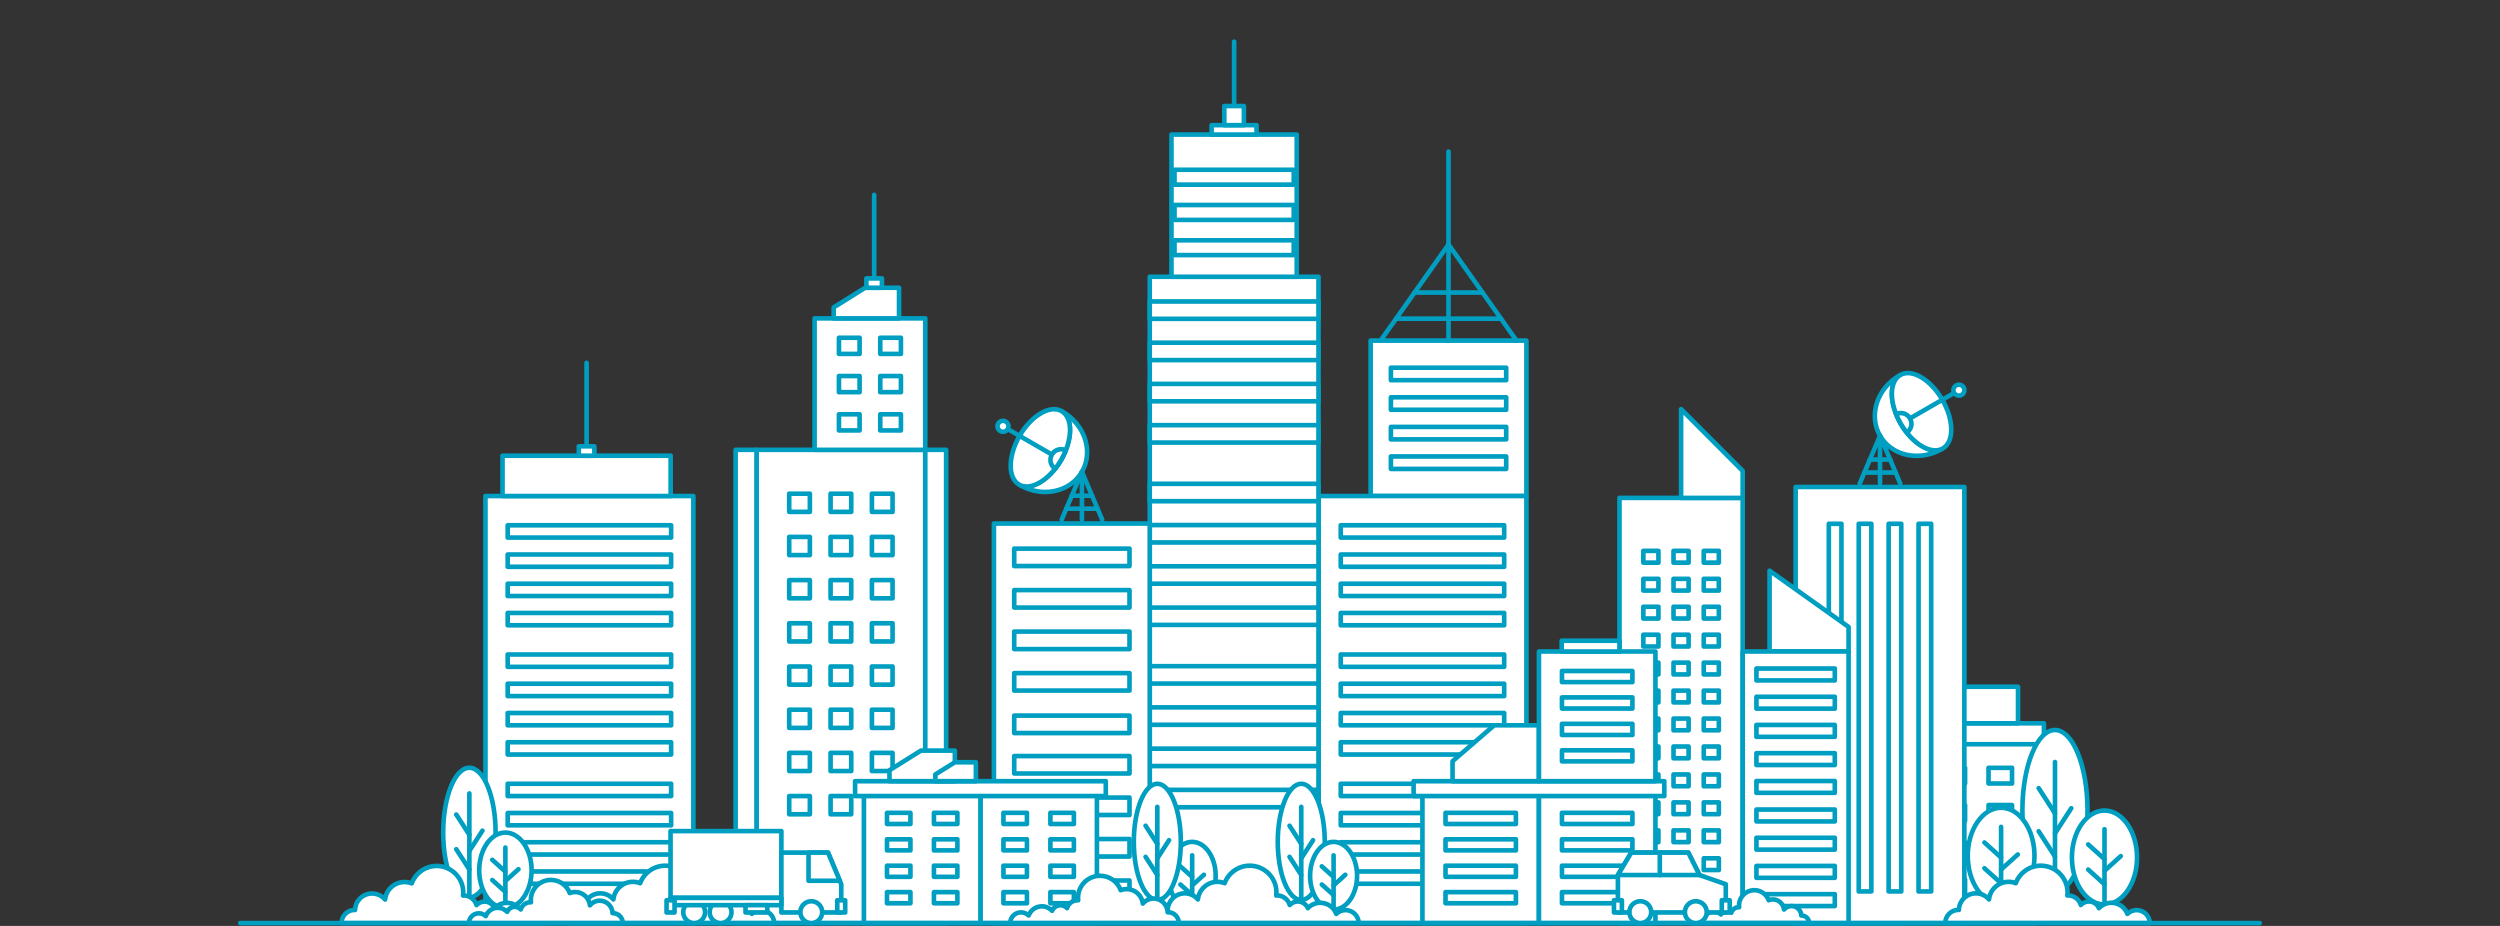<?xml version="1.0" encoding="utf-8"?>
<!-- Generator: Adobe Illustrator 26.3.1, SVG Export Plug-In . SVG Version: 6.00 Build 0)  -->
<svg version="1.1" id="Layer_1" xmlns="http://www.w3.org/2000/svg" xmlns:xlink="http://www.w3.org/1999/xlink" x="0px" y="0px"
	 viewBox="0 0 1080 400" style="enable-background:new 0 0 1080 400;" xml:space="preserve">
<rect x="0" y="0" width="1080" height="400" fill="#333333" stroke="none"/>
<style type="text/css">
	.st0{fill:#FFFFFF;stroke:#009EC1;stroke-width:1.998;stroke-linecap:round;stroke-linejoin:round;}
	
		.st1{fill-rule:evenodd;clip-rule:evenodd;fill:#FFFFFF;stroke:#009EC1;stroke-width:1.998;stroke-linecap:round;stroke-linejoin:round;}
	.st2{fill:none;stroke:#009EC1;stroke-width:1.998;stroke-linecap:round;stroke-linejoin:round;}
</style>
<g>
	<rect x="828.817" y="319.876" class="st0" width="50.328" height="78.898"/>
	<rect x="859.046" y="331.708" class="st0" width="10.152" height="6.768"/>
	<rect x="859.046" y="347.788" class="st0" width="10.152" height="6.768"/>
	<rect x="859.046" y="363.867" class="st0" width="10.152" height="6.768"/>
	<rect x="859.046" y="379.947" class="st0" width="10.152" height="6.768"/>
	<rect x="838.765" y="331.708" class="st0" width="10.152" height="6.768"/>
	<rect x="838.765" y="347.788" class="st0" width="10.152" height="6.768"/>
	<rect x="838.765" y="363.867" class="st0" width="10.152" height="6.768"/>
	<rect x="838.765" y="379.947" class="st0" width="10.152" height="6.768"/>
	<rect x="778.489" y="319.876" class="st0" width="50.328" height="78.898"/>
	<rect x="774.651" y="312.472" class="st0" width="108.332" height="9.039"/>
	<rect x="808.718" y="331.708" class="st0" width="10.152" height="6.768"/>
	<rect x="808.718" y="347.788" class="st0" width="10.152" height="6.768"/>
	<rect x="808.718" y="363.867" class="st0" width="10.152" height="6.768"/>
	<rect x="808.718" y="379.947" class="st0" width="10.152" height="6.768"/>
	<rect x="788.437" y="331.708" class="st0" width="10.152" height="6.768"/>
	<rect x="788.437" y="347.788" class="st0" width="10.152" height="6.768"/>
	<rect x="788.437" y="363.867" class="st0" width="10.152" height="6.768"/>
	<rect x="788.437" y="379.947" class="st0" width="10.152" height="6.768"/>
	<rect x="788.323" y="296.665" class="st0" width="33.999" height="15.807"/>
	<rect x="837.788" y="296.665" class="st0" width="33.998" height="15.807"/>
</g>
<g>
	<rect x="773.425" y="342.746" class="st0" width="50.328" height="56.028"/>
	<rect x="783.372" y="351.149" class="st0" width="10.152" height="4.815"/>
	<rect x="783.372" y="362.573" class="st0" width="10.152" height="4.792"/>
	<rect x="783.372" y="373.974" class="st0" width="10.152" height="4.815"/>
	<rect x="783.372" y="385.398" class="st0" width="10.152" height="4.815"/>
	<rect x="803.653" y="351.149" class="st0" width="10.152" height="4.815"/>
	<rect x="803.653" y="362.573" class="st0" width="10.152" height="4.792"/>
	<rect x="803.653" y="373.974" class="st0" width="10.152" height="4.815"/>
	<rect x="803.653" y="385.398" class="st0" width="10.152" height="4.815"/>
	<polygon class="st1" points="773.425,342.746 823.753,342.746 798.589,332.526 	"/>
</g>
<g>
	<g>
		<rect x="592.122" y="147.135" class="st0" width="67.293" height="67.157"/>
		<rect x="600.866" y="158.854" class="st0" width="49.805" height="5.383"/>
		<rect x="600.866" y="171.641" class="st0" width="49.805" height="5.383"/>
		<rect x="600.866" y="184.427" class="st0" width="49.805" height="5.383"/>
		<rect x="600.866" y="197.191" class="st0" width="49.805" height="5.383"/>
		<rect x="569.593" y="214.292" class="st0" width="89.822" height="184.482"/>
		<rect x="579.199" y="226.919" class="st0" width="70.609" height="5.314"/>
		<rect x="579.199" y="239.547" class="st0" width="70.609" height="5.314"/>
		<rect x="579.199" y="252.174" class="st0" width="70.609" height="5.314"/>
		<rect x="579.199" y="264.802" class="st0" width="70.609" height="5.314"/>
		<rect x="579.199" y="282.743" class="st0" width="70.609" height="5.337"/>
		<rect x="579.199" y="295.371" class="st0" width="70.609" height="5.337"/>
		<rect x="579.199" y="308.021" class="st0" width="70.609" height="5.314"/>
		<rect x="579.199" y="320.648" class="st0" width="70.609" height="5.314"/>
		<rect x="579.199" y="338.59" class="st0" width="70.609" height="5.314"/>
		<rect x="579.199" y="351.217" class="st0" width="70.609" height="5.314"/>
		<rect x="579.199" y="363.845" class="st0" width="70.609" height="5.314"/>
		<rect x="579.199" y="376.472" class="st0" width="70.609" height="5.314"/>
		<line class="st2" x1="625.757" y1="105.597" x2="625.757" y2="147.135"/>
		<line class="st2" x1="640.451" y1="126.377" x2="611.086" y2="126.377"/>
		<line class="st2" x1="625.757" y1="105.597" x2="596.414" y2="147.135"/>
		<line class="st2" x1="625.757" y1="105.597" x2="655.123" y2="147.135"/>
		<line class="st2" x1="648.423" y1="137.665" x2="603.114" y2="137.665"/>
		<line class="st2" x1="625.757" y1="105.597" x2="625.757" y2="65.489"/>
	</g>
	<g>
		<rect x="326.811" y="194.329" class="st0" width="72.903" height="204.445"/>
		<rect x="340.937" y="213.27" class="st0" width="8.925" height="7.858"/>
		<rect x="340.937" y="231.939" class="st0" width="8.925" height="7.858"/>
		<rect x="340.937" y="250.607" class="st0" width="8.925" height="7.858"/>
		<rect x="340.937" y="269.253" class="st0" width="8.925" height="7.858"/>
		<rect x="358.811" y="213.27" class="st0" width="8.925" height="7.858"/>
		<rect x="358.811" y="231.939" class="st0" width="8.925" height="7.858"/>
		<rect x="358.811" y="250.607" class="st0" width="8.925" height="7.858"/>
		<rect x="358.811" y="269.253" class="st0" width="8.925" height="7.858"/>
		<rect x="376.662" y="213.27" class="st0" width="8.925" height="7.858"/>
		<rect x="376.662" y="231.939" class="st0" width="8.925" height="7.858"/>
		<rect x="376.662" y="250.607" class="st0" width="8.925" height="7.858"/>
		<rect x="376.662" y="269.253" class="st0" width="8.925" height="7.858"/>
		<rect x="340.937" y="287.922" class="st0" width="8.925" height="7.858"/>
		<rect x="340.937" y="306.59" class="st0" width="8.925" height="7.858"/>
		<rect x="340.937" y="325.236" class="st0" width="8.925" height="7.858"/>
		<rect x="340.937" y="343.904" class="st0" width="8.925" height="7.858"/>
		<rect x="358.811" y="287.922" class="st0" width="8.925" height="7.858"/>
		<rect x="358.811" y="306.59" class="st0" width="8.925" height="7.858"/>
		<rect x="358.811" y="325.236" class="st0" width="8.925" height="7.858"/>
		<rect x="358.811" y="343.904" class="st0" width="8.925" height="7.858"/>
		<rect x="376.662" y="287.922" class="st0" width="8.925" height="7.858"/>
		<rect x="376.662" y="306.59" class="st0" width="8.925" height="7.858"/>
		<rect x="376.662" y="325.236" class="st0" width="8.925" height="7.858"/>
		<rect x="399.714" y="194.329" class="st0" width="9.016" height="204.445"/>
		<rect x="317.795" y="194.329" class="st0" width="9.016" height="204.445"/>
		<rect x="351.907" y="137.529" class="st0" width="47.807" height="56.8"/>
		<rect x="380.273" y="145.909" class="st0" width="8.925" height="6.972"/>
		<rect x="380.273" y="162.443" class="st0" width="8.925" height="6.972"/>
		<rect x="380.273" y="178.976" class="st0" width="8.925" height="6.972"/>
		<rect x="362.422" y="145.909" class="st0" width="8.925" height="6.972"/>
		<rect x="362.422" y="162.443" class="st0" width="8.925" height="6.972"/>
		<rect x="362.422" y="178.976" class="st0" width="8.925" height="6.972"/>
		<polygon class="st1" points="388.381,137.529 360.151,137.529 360.151,132.805 373.732,124.311 
			388.381,124.311 		"/>
		<line class="st2" x1="377.638" y1="124.311" x2="377.638" y2="84.18"/>
		<rect x="374.277" y="120.268" class="st0" width="6.723" height="4.043"/>
	</g>
	<g>
		<rect x="496.69" y="119.564" class="st0" width="72.903" height="279.21"/>
		<rect x="506.07" y="58.131" class="st0" width="54.121" height="61.434"/>
		<rect x="507.387" y="103.803" class="st0" width="51.509" height="6.405"/>
		<rect x="507.387" y="88.563" class="st0" width="51.509" height="6.427"/>
		<rect x="507.387" y="73.347" class="st0" width="51.509" height="6.427"/>
		<rect x="496.69" y="183.678" class="st0" width="72.903" height="7.517"/>
		<rect x="496.69" y="165.849" class="st0" width="72.903" height="7.517"/>
		<rect x="496.69" y="148.044" class="st0" width="72.903" height="7.517"/>
		<rect x="496.69" y="130.238" class="st0" width="72.903" height="7.495"/>
		<rect x="496.69" y="262.462" class="st0" width="72.903" height="7.495"/>
		<rect x="496.69" y="244.634" class="st0" width="72.903" height="7.517"/>
		<rect x="496.69" y="226.829" class="st0" width="72.903" height="7.517"/>
		<rect x="496.69" y="209" class="st0" width="72.903" height="7.517"/>
		<rect x="496.69" y="341.224" class="st0" width="72.903" height="7.517"/>
		<rect x="496.69" y="323.419" class="st0" width="72.903" height="7.517"/>
		<rect x="496.69" y="305.591" class="st0" width="72.903" height="7.517"/>
		<rect x="496.69" y="287.785" class="st0" width="72.903" height="7.517"/>
		<line class="st2" x1="533.141" y1="58.131" x2="533.141" y2="18"/>
		<rect x="523.421" y="54.065" class="st0" width="19.418" height="4.065"/>
		<rect x="528.894" y="45.798" class="st0" width="8.471" height="8.267"/>
	</g>
	<g>
		<rect x="699.614" y="215.087" class="st0" width="53.235" height="183.687"/>
		<rect x="709.924" y="237.98" class="st0" width="6.518" height="5.087"/>
		<rect x="709.924" y="250.062" class="st0" width="6.518" height="5.065"/>
		<rect x="709.924" y="262.122" class="st0" width="6.518" height="5.087"/>
		<rect x="709.924" y="274.204" class="st0" width="6.518" height="5.087"/>
		<rect x="722.961" y="237.98" class="st0" width="6.518" height="5.087"/>
		<rect x="722.961" y="250.062" class="st0" width="6.518" height="5.065"/>
		<rect x="722.961" y="262.122" class="st0" width="6.518" height="5.087"/>
		<rect x="722.961" y="274.204" class="st0" width="6.518" height="5.087"/>
		<rect x="736.02" y="237.98" class="st0" width="6.518" height="5.087"/>
		<rect x="736.02" y="250.062" class="st0" width="6.518" height="5.065"/>
		<rect x="736.02" y="262.122" class="st0" width="6.518" height="5.087"/>
		<rect x="736.02" y="274.204" class="st0" width="6.518" height="5.087"/>
		<rect x="709.924" y="286.264" class="st0" width="6.518" height="5.087"/>
		<rect x="709.924" y="298.346" class="st0" width="6.518" height="5.087"/>
		<rect x="709.924" y="310.428" class="st0" width="6.518" height="5.065"/>
		<rect x="709.924" y="322.488" class="st0" width="6.518" height="5.087"/>
		<rect x="722.961" y="286.264" class="st0" width="6.518" height="5.087"/>
		<rect x="722.961" y="298.346" class="st0" width="6.518" height="5.087"/>
		<rect x="722.961" y="310.428" class="st0" width="6.518" height="5.065"/>
		<rect x="722.961" y="322.488" class="st0" width="6.518" height="5.087"/>
		<rect x="736.02" y="286.264" class="st0" width="6.518" height="5.087"/>
		<rect x="736.02" y="298.346" class="st0" width="6.518" height="5.087"/>
		<rect x="736.02" y="310.428" class="st0" width="6.518" height="5.065"/>
		<rect x="736.02" y="322.488" class="st0" width="6.518" height="5.087"/>
		<rect x="709.924" y="334.57" class="st0" width="6.518" height="5.087"/>
		<rect x="709.924" y="346.63" class="st0" width="6.518" height="5.087"/>
		<rect x="709.924" y="358.712" class="st0" width="6.518" height="5.087"/>
		<rect x="722.961" y="334.57" class="st0" width="6.518" height="5.087"/>
		<rect x="722.961" y="346.63" class="st0" width="6.518" height="5.087"/>
		<rect x="722.961" y="358.712" class="st0" width="6.518" height="5.087"/>
		<rect x="736.02" y="334.57" class="st0" width="6.518" height="5.087"/>
		<rect x="736.02" y="346.63" class="st0" width="6.518" height="5.087"/>
		<rect x="736.02" y="358.712" class="st0" width="6.518" height="5.087"/>
		<rect x="736.02" y="370.794" class="st0" width="6.518" height="5.065"/>
		<polygon class="st1" points="726.231,215.087 752.849,215.087 752.849,203.436 726.231,176.751 		"/>
	</g>
	<g>
		<rect x="614.492" y="342.746" class="st0" width="50.328" height="56.028"/>
		<rect x="624.463" y="351.149" class="st0" width="30.41" height="4.815"/>
		<rect x="624.463" y="362.573" class="st0" width="30.41" height="4.792"/>
		<rect x="624.463" y="373.974" class="st0" width="30.41" height="4.815"/>
		<rect x="624.463" y="385.398" class="st0" width="30.41" height="4.815"/>
		<rect x="664.82" y="342.746" class="st0" width="50.328" height="56.028"/>
		<rect x="610.677" y="337.477" class="st0" width="108.309" height="6.427"/>
		<rect x="674.768" y="351.149" class="st0" width="30.433" height="4.815"/>
		<rect x="674.768" y="362.573" class="st0" width="30.433" height="4.792"/>
		<rect x="674.768" y="373.974" class="st0" width="30.433" height="4.815"/>
		<rect x="674.768" y="385.398" class="st0" width="30.433" height="4.815"/>
		<polygon class="st1" points="664.82,337.477 627.506,337.477 627.506,328.847 645.47,313.335 
			664.82,313.335 		"/>
		<rect x="664.82" y="281.449" class="st0" width="50.328" height="56.028"/>
		<rect x="674.768" y="289.875" class="st0" width="30.433" height="4.792"/>
		<rect x="674.768" y="301.276" class="st0" width="30.433" height="4.815"/>
		<rect x="674.768" y="312.699" class="st0" width="30.433" height="4.815"/>
		<rect x="674.768" y="324.123" class="st0" width="30.433" height="4.792"/>
		<rect x="674.654" y="276.793" class="st0" width="24.96" height="4.656"/>
	</g>
	<g>
		<rect x="209.712" y="214.292" class="st0" width="89.822" height="184.482"/>
		<rect x="219.319" y="226.919" class="st0" width="70.609" height="5.314"/>
		<rect x="219.319" y="239.547" class="st0" width="70.609" height="5.314"/>
		<rect x="219.319" y="252.174" class="st0" width="70.609" height="5.314"/>
		<rect x="219.319" y="264.802" class="st0" width="70.609" height="5.314"/>
		<rect x="219.319" y="282.743" class="st0" width="70.609" height="5.337"/>
		<rect x="219.319" y="295.371" class="st0" width="70.609" height="5.337"/>
		<rect x="219.319" y="308.021" class="st0" width="70.609" height="5.314"/>
		<rect x="219.319" y="320.648" class="st0" width="70.609" height="5.314"/>
		<rect x="219.319" y="338.59" class="st0" width="70.609" height="5.314"/>
		<rect x="219.319" y="351.217" class="st0" width="70.609" height="5.314"/>
		<rect x="219.319" y="363.845" class="st0" width="70.609" height="5.314"/>
		<rect x="219.319" y="376.472" class="st0" width="70.609" height="5.314"/>
		<rect x="217.093" y="196.873" class="st0" width="72.63" height="17.419"/>
		<line class="st2" x1="253.409" y1="196.873" x2="253.409" y2="156.742"/>
		<rect x="250.047" y="192.807" class="st0" width="6.723" height="4.065"/>
	</g>
	<g>
		<g>
			<rect x="429.374" y="226.17" class="st0" width="67.316" height="172.604"/>
			<rect x="438.141" y="237.003" class="st0" width="49.805" height="7.54"/>
			<rect x="438.141" y="254.922" class="st0" width="49.805" height="7.54"/>
			<rect x="438.141" y="272.841" class="st0" width="49.805" height="7.563"/>
			<rect x="438.141" y="290.783" class="st0" width="49.805" height="7.54"/>
			<rect x="438.141" y="309.143" class="st0" width="49.805" height="7.54"/>
			<rect x="438.141" y="326.621" class="st0" width="49.805" height="7.54"/>
			<rect x="438.141" y="344.54" class="st0" width="49.805" height="7.54"/>
			<rect x="438.141" y="362.459" class="st0" width="49.805" height="7.563"/>
			<rect x="438.141" y="380.378" class="st0" width="49.805" height="7.563"/>
		</g>
		<g>
			<path class="st1" d="M458.989,177.831c-0.091-0.045-0.182-0.091-0.25-0.136
				c4.815,2.952,4.678,12.287-0.318,20.962c-5.019,8.698-13.036,13.468-18.01,10.765
				c0.091,0.045,0.159,0.114,0.25,0.159c9.698,5.587,21.666,3.021,26.731-5.746
				c5.065-8.744,1.295-20.395-8.403-26.004l0,0L458.989,177.831z"/>
			<path class="st1" d="M458.603,177.604c-4.951-2.862-13.082,1.93-18.146,10.697
				c-5.065,8.766-5.133,18.192-0.182,21.053c4.951,2.862,13.082-1.93,18.146-10.697
				c5.042-8.766,5.133-18.192,0.182-21.053l0,0L458.603,177.604z"/>
			<path class="st1" d="M455.833,202.496c0.908-1.181,1.794-2.453,2.589-3.838
				c0.795-1.363,1.454-2.771,1.999-4.156c-0.591-0.295-1.272-0.454-1.999-0.454
				c-2.566,0-4.633,2.067-4.633,4.61c0,1.59,0.818,2.998,2.044,3.838l0,0H455.833z"/>
			<line class="st2" x1="467.393" y1="203.836" x2="467.393" y2="224.457"/>
			<line class="st2" x1="463.032" y1="214.146" x2="471.753" y2="214.146"/>
			<line class="st2" x1="467.393" y1="203.836" x2="476.136" y2="224.457"/>
			<line class="st2" x1="467.393" y1="203.836" x2="458.649" y2="224.457"/>
			<line class="st2" x1="460.647" y1="219.756" x2="474.138" y2="219.756"/>
			<line class="st2" x1="433.303" y1="184.168" x2="454.402" y2="196.364"/>
			<path class="st1" d="M433.303,186.53c1.295,0,2.362-1.067,2.362-2.362c0-1.317-1.067-2.385-2.362-2.385
				c-1.317,0-2.385,1.067-2.385,2.385C430.919,185.462,431.986,186.53,433.303,186.53L433.303,186.53z
				"/>
		</g>
	</g>
	<g>
		<g>
			<rect x="775.719" y="210.363" class="st0" width="72.88" height="188.411"/>
			<rect x="790.049" y="226.284" class="st0" width="5.451" height="158.819"/>
			<rect x="802.972" y="226.284" class="st0" width="5.451" height="158.819"/>
			<rect x="815.895" y="226.284" class="st0" width="5.451" height="158.819"/>
			<rect x="828.817" y="226.284" class="st0" width="5.451" height="158.819"/>
		</g>
		<g>
			<path class="st1" d="M820.55,162.214c0.091-0.045,0.182-0.091,0.273-0.136
				c-4.837,2.952-4.701,12.287,0.318,20.962c5.019,8.698,13.036,13.468,18.01,10.765
				c-0.091,0.068-0.182,0.114-0.273,0.159c-9.698,5.61-21.666,3.043-26.708-5.723
				c-5.065-8.766-1.317-20.417,8.38-26.027l0,0V162.214z"/>
			<path class="st1" d="M820.959,161.987c4.951-2.862,13.059,1.93,18.123,10.697
				c5.065,8.766,5.155,18.192,0.204,21.053c-4.974,2.862-13.082-1.93-18.146-10.697
				c-5.065-8.766-5.155-18.192-0.182-21.053l0,0V161.987z"/>
			<path class="st1" d="M823.73,186.878c-0.931-1.181-1.794-2.453-2.589-3.838
				c-0.795-1.363-1.476-2.771-2.021-4.156c0.613-0.295,1.294-0.454,2.021-0.454
				c2.544,0,4.61,2.067,4.61,4.61C825.751,184.63,824.956,186.038,823.73,186.878L823.73,186.878z"/>
			<line class="st2" x1="812.17" y1="188.241" x2="812.17" y2="208.84"/>
			<line class="st2" x1="816.53" y1="198.529" x2="807.787" y2="198.529"/>
			<line class="st2" x1="812.17" y1="188.241" x2="803.426" y2="208.84"/>
			<line class="st2" x1="812.17" y1="188.241" x2="820.891" y2="208.84"/>
			<line class="st2" x1="818.892" y1="204.139" x2="805.425" y2="204.139"/>
			<line class="st2" x1="846.259" y1="168.55" x2="825.138" y2="180.746"/>
			<path class="st1" d="M846.259,170.912c1.294,0,2.362-1.067,2.362-2.362c0-1.317-1.067-2.385-2.362-2.385
				c-1.317,0-2.385,1.067-2.385,2.385C843.875,169.845,844.942,170.912,846.259,170.912L846.259,170.912z"/>
		</g>
	</g>
	<g>
		<polygon class="st1" points="764.454,281.449 798.589,281.449 798.589,270.843 764.454,246.542 		"/>
		<rect x="752.849" y="281.449" class="st0" width="45.74" height="117.326"/>
		<rect x="758.776" y="288.807" class="st0" width="33.862" height="5.133"/>
		<rect x="758.776" y="301.003" class="st0" width="33.862" height="5.133"/>
		<rect x="758.776" y="313.176" class="st0" width="33.862" height="5.133"/>
		<rect x="758.776" y="325.372" class="st0" width="33.862" height="5.11"/>
		<rect x="758.776" y="337.401" class="st0" width="33.862" height="5.11"/>
		<rect x="758.776" y="349.718" class="st0" width="33.862" height="5.133"/>
		<rect x="758.776" y="361.914" class="st0" width="33.862" height="5.133"/>
		<rect x="758.776" y="374.087" class="st0" width="33.862" height="5.133"/>
		<rect x="758.776" y="386.283" class="st0" width="33.862" height="5.133"/>
	</g>
	<g>
		<rect x="423.537" y="342.746" class="st0" width="50.328" height="56.028"/>
		<rect x="376.662" y="343.904" class="st0" width="8.925" height="7.858"/>
		<rect x="373.21" y="342.746" class="st0" width="50.328" height="56.028"/>
		<rect x="383.18" y="351.149" class="st0" width="10.129" height="4.815"/>
		<rect x="383.18" y="362.573" class="st0" width="10.129" height="4.792"/>
		<rect x="383.18" y="373.974" class="st0" width="10.129" height="4.815"/>
		<rect x="383.18" y="385.398" class="st0" width="10.129" height="4.815"/>
		<rect x="403.461" y="351.149" class="st0" width="10.129" height="4.815"/>
		<rect x="403.461" y="362.573" class="st0" width="10.129" height="4.792"/>
		<rect x="403.461" y="373.974" class="st0" width="10.129" height="4.815"/>
		<rect x="403.461" y="385.398" class="st0" width="10.129" height="4.815"/>
		<rect x="369.394" y="337.477" class="st0" width="108.309" height="6.427"/>
		<rect x="433.485" y="351.149" class="st0" width="10.152" height="4.815"/>
		<rect x="433.485" y="362.573" class="st0" width="10.152" height="4.792"/>
		<rect x="433.485" y="373.974" class="st0" width="10.152" height="4.815"/>
		<rect x="433.485" y="385.398" class="st0" width="10.152" height="4.815"/>
		<rect x="453.766" y="351.149" class="st0" width="10.152" height="4.815"/>
		<rect x="453.766" y="362.573" class="st0" width="10.152" height="4.792"/>
		<rect x="453.766" y="373.974" class="st0" width="10.152" height="4.815"/>
		<rect x="453.766" y="385.398" class="st0" width="10.152" height="4.815"/>
		<polygon class="st1" points="412.5,337.477 384.247,337.477 384.247,332.753 397.851,324.259 
			412.5,324.259 		"/>
		<polygon class="st1" points="421.584,337.477 404.074,337.477 404.074,334.547 412.5,329.301 
			421.584,329.301 		"/>
	</g>
	<g>
		<path class="st1" d="M202.763,387.646c6.246,0,11.333-12.559,11.333-27.98
			c0-15.421-5.087-28.003-11.333-28.003c-6.223,0-11.31,12.582-11.31,28.003
			C191.453,375.087,196.54,387.646,202.763,387.646L202.763,387.646z"/>
		<line class="st2" x1="202.763" y1="398.774" x2="202.763" y2="342.769"/>
		<line class="st2" x1="202.763" y1="360.643" x2="197.108" y2="351.876"/>
		<line class="st2" x1="202.763" y1="367.592" x2="208.418" y2="358.848"/>
		<line class="st2" x1="202.763" y1="375.632" x2="197.108" y2="366.865"/>
		<path class="st1" d="M218.32,392.302c6.246,0,11.333-7.336,11.333-16.329
			c0-8.994-5.087-16.307-11.333-16.307c-6.223,0-11.31,7.313-11.31,16.307
			C207.01,384.966,212.097,392.302,218.32,392.302L218.32,392.302z"/>
		<line class="st2" x1="218.32" y1="398.774" x2="218.32" y2="366.139"/>
		<line class="st2" x1="218.32" y1="376.54" x2="212.665" y2="371.43"/>
		<line class="st2" x1="218.32" y1="380.606" x2="223.975" y2="375.496"/>
		<line class="st2" x1="218.32" y1="385.284" x2="212.665" y2="380.174"/>
	</g>
	<g>
		<path class="st1" d="M562.143,388.804c5.61,0,10.152-11.287,10.152-25.118
			c0-13.808-4.542-25.096-10.152-25.096c-5.587,0-10.152,11.287-10.152,25.096
			C551.991,377.517,556.556,388.804,562.143,388.804L562.143,388.804z"/>
		<line class="st2" x1="562.143" y1="398.774" x2="562.143" y2="348.56"/>
		<line class="st2" x1="562.143" y1="364.571" x2="557.079" y2="356.713"/>
		<line class="st2" x1="562.143" y1="370.817" x2="567.231" y2="362.959"/>
		<line class="st2" x1="562.143" y1="378.016" x2="557.079" y2="370.158"/>
		<path class="st1" d="M576.111,392.96c5.587,0,10.152-6.564,10.152-14.626
			c0-8.062-4.565-14.649-10.152-14.649s-10.152,6.586-10.152,14.649c0,8.062,4.565,14.626,10.152,14.626
			l0,0V392.96z"/>
		<line class="st2" x1="576.111" y1="398.774" x2="576.111" y2="369.5"/>
		<line class="st2" x1="576.111" y1="378.834" x2="571.023" y2="374.269"/>
		<line class="st2" x1="576.111" y1="382.491" x2="581.175" y2="377.903"/>
		<line class="st2" x1="576.111" y1="386.669" x2="571.023" y2="382.104"/>
	</g>
	<g>
		<path class="st1" d="M515.018,392.96c5.587,0,10.152-6.564,10.152-14.626
			c0-8.062-4.565-14.649-10.152-14.649c-5.587,0-10.152,6.586-10.152,14.649
			c0,8.062,4.565,14.626,10.152,14.626l0,0V392.96z"/>
		<line class="st2" x1="515.018" y1="398.774" x2="515.018" y2="369.5"/>
		<line class="st2" x1="515.018" y1="378.834" x2="509.93" y2="374.269"/>
		<line class="st2" x1="515.018" y1="382.491" x2="520.082" y2="377.903"/>
		<line class="st2" x1="515.018" y1="386.669" x2="509.93" y2="382.104"/>
		<path class="st1" d="M499.96,388.804c5.587,0,10.152-11.287,10.152-25.118
			c0-13.808-4.565-25.096-10.152-25.096c-5.587,0-10.152,11.287-10.152,25.096
			C489.808,377.517,494.373,388.804,499.96,388.804L499.96,388.804z"/>
		<line class="st2" x1="499.96" y1="398.774" x2="499.96" y2="348.56"/>
		<line class="st2" x1="499.96" y1="364.571" x2="494.896" y2="356.713"/>
		<line class="st2" x1="499.96" y1="370.817" x2="505.025" y2="362.959"/>
		<line class="st2" x1="499.96" y1="378.016" x2="494.896" y2="370.158"/>
	</g>
	<g>
		<path class="st1" d="M887.753,384.966c7.744,0,14.058-15.648,14.058-34.816
			c0-19.168-6.314-34.793-14.058-34.793c-7.767,0-14.081,15.625-14.081,34.793
			C873.672,369.318,879.985,384.966,887.753,384.966L887.753,384.966z"/>
		<line class="st2" x1="887.753" y1="398.774" x2="887.753" y2="329.188"/>
		<line class="st2" x1="887.753" y1="351.376" x2="880.712" y2="340.475"/>
		<line class="st2" x1="887.753" y1="360.029" x2="894.793" y2="349.151"/>
		<line class="st2" x1="887.753" y1="370.022" x2="880.712" y2="359.121"/>
		<path class="st1" d="M909.146,390.735c7.744,0,14.058-9.13,14.058-20.281
			c0-11.174-6.314-20.304-14.058-20.304c-7.767,0-14.081,9.13-14.081,20.304
			C895.065,381.605,901.379,390.735,909.146,390.735L909.146,390.735z"/>
		<line class="st2" x1="909.146" y1="398.774" x2="909.146" y2="358.212"/>
		<line class="st2" x1="909.146" y1="371.158" x2="902.106" y2="364.799"/>
		<line class="st2" x1="909.146" y1="376.2" x2="916.164" y2="369.841"/>
		<line class="st2" x1="909.146" y1="382.014" x2="902.106" y2="375.655"/>
		<path class="st1" d="M864.474,390.508c7.949,0,14.422-9.334,14.422-20.781
			c0-11.446-6.473-20.781-14.422-20.781c-7.926,0-14.399,9.334-14.399,20.781
			c0,11.446,6.473,20.781,14.399,20.781l0,0V390.508z"/>
		<line class="st2" x1="864.474" y1="398.774" x2="864.474" y2="357.213"/>
		<line class="st2" x1="864.474" y1="370.476" x2="857.274" y2="363.958"/>
		<line class="st2" x1="864.474" y1="375.632" x2="871.696" y2="369.136"/>
		<line class="st2" x1="864.474" y1="381.582" x2="857.274" y2="375.087"/>
	</g>
	<g>
		<path class="st1" d="M251.773,393.074h0.182c0.136-3.974,3.384-7.154,7.381-7.154
			c2.271,0,4.292,1.022,5.655,2.634c0.432-4.27,4.043-7.608,8.426-7.608
			c1.113,0,2.158,0.204,3.134,0.591c1.613-4.406,5.859-7.563,10.833-7.563
			c6.359,0,11.537,5.178,11.537,11.537c0,0.454-0.045,0.886-0.091,1.34
			c0.114-0.023,0.227-0.023,0.363-0.023c2.589,0,4.792,1.749,5.473,4.133
			c0.863-0.931,2.089-1.522,3.475-1.522c1.953,0,3.634,1.181,4.338,2.884
			c1.363-1.431,3.27-2.317,5.383-2.317c3.18,0,5.859,1.976,6.904,4.792
			c1.045-1.022,2.453-1.635,3.997-1.635c3.111,0,5.655,2.498,5.7,5.61h-88.392
			c0-3.157,2.566-5.701,5.7-5.701l0,0H251.773z"/>
		<path class="st1" d="M153.207,393.097h0.182c0.114-3.952,3.361-7.109,7.336-7.109
			c2.271,0,4.292,1.022,5.632,2.612c0.432-4.247,4.02-7.563,8.403-7.563
			c1.09,0,2.135,0.204,3.111,0.591c1.613-4.406,5.837-7.54,10.788-7.54
			c6.336,0,11.469,5.155,11.469,11.492c0,0.432-0.023,0.886-0.068,1.317
			c0.114,0,0.227-0.023,0.341-0.023c2.589,0,4.792,1.749,5.451,4.133
			c0.863-0.931,2.112-1.522,3.475-1.522c1.93,0,3.611,1.181,4.315,2.862
			c1.34-1.431,3.248-2.317,5.36-2.317c3.157,0,5.837,1.999,6.881,4.769
			c1.022-0.999,2.43-1.612,3.974-1.612c3.111,0,5.632,2.498,5.678,5.587h-88.006
			c0-3.134,2.544-5.678,5.678-5.678l0,0V393.097z"/>
		<path class="st1" d="M504.275,393.074h0.182c0.136-3.974,3.384-7.154,7.381-7.154
			c2.271,0,4.292,1.022,5.655,2.634c0.432-4.27,4.043-7.608,8.426-7.608
			c1.113,0,2.158,0.204,3.134,0.591c1.612-4.406,5.859-7.563,10.833-7.563
			c6.359,0,11.537,5.178,11.537,11.537c0,0.454-0.045,0.886-0.091,1.34
			c0.114-0.023,0.227-0.023,0.341-0.023c2.612,0,4.815,1.749,5.496,4.133
			c0.863-0.931,2.089-1.522,3.475-1.522c1.953,0,3.634,1.181,4.338,2.884
			c1.34-1.431,3.27-2.317,5.383-2.317c3.157,0,5.859,1.976,6.904,4.792
			c1.045-1.022,2.453-1.635,3.997-1.635c3.111,0,5.655,2.498,5.7,5.61h-88.392
			c0-3.157,2.566-5.701,5.7-5.701l0,0H504.275z"/>
		<path class="st1" d="M504.571,394.073h-0.136c-0.114-3.27-2.793-5.905-6.087-5.905
			c-1.862,0-3.543,0.863-4.656,2.18c-0.363-3.52-3.339-6.268-6.972-6.268
			c-0.908,0-1.771,0.159-2.566,0.477c-1.34-3.634-4.837-6.223-8.925-6.223
			c-5.269,0-9.516,4.247-9.516,9.516c0,0.363,0.023,0.727,0.068,1.09
			c-0.114-0.023-0.204-0.023-0.295-0.023c-2.158,0-3.952,1.453-4.52,3.407
			c-0.704-0.772-1.726-1.249-2.862-1.249c-1.612,0-2.998,0.977-3.588,2.385
			c-1.113-1.181-2.68-1.93-4.429-1.93c-2.612,0-4.837,1.658-5.7,3.952
			c-0.863-0.818-2.021-1.34-3.293-1.34c-2.589,0-4.656,2.067-4.701,4.633h72.88
			c0-2.589-2.089-4.701-4.701-4.701l0,0H504.571z"/>
		<path class="st1" d="M846.032,393.074h0.204c0.114-3.974,3.361-7.154,7.358-7.154
			c2.271,0,4.292,1.022,5.655,2.634c0.432-4.27,4.043-7.608,8.426-7.608
			c1.113,0,2.158,0.204,3.134,0.591c1.612-4.406,5.859-7.563,10.833-7.563
			c6.359,0,11.537,5.178,11.537,11.537c0,0.454-0.023,0.886-0.091,1.34
			c0.114-0.023,0.25-0.023,0.363-0.023c2.589,0,4.792,1.749,5.473,4.133
			c0.863-0.931,2.112-1.522,3.475-1.522c1.953,0,3.634,1.181,4.338,2.884
			c1.363-1.431,3.27-2.317,5.383-2.317c3.18,0,5.882,1.976,6.927,4.792
			c1.022-1.022,2.43-1.635,3.974-1.635c3.134,0,5.655,2.498,5.701,5.61h-88.369
			c0-3.157,2.544-5.701,5.678-5.701l0,0H846.032z"/>
		<path class="st1" d="M778.262,395.504h-0.091c-0.068-2.271-1.953-4.088-4.224-4.088
			c-1.317,0-2.476,0.59-3.248,1.499c-0.25-2.453-2.316-4.361-4.837-4.361
			c-0.636,0-1.226,0.114-1.794,0.341c-0.931-2.521-3.361-4.338-6.2-4.338
			c-3.656,0-6.609,2.975-6.609,6.609c0,0.273,0,0.522,0.045,0.772c-0.068,0-0.136-0.023-0.204-0.023
			c-1.499,0-2.748,1.022-3.157,2.385c-0.477-0.545-1.204-0.886-1.976-0.886
			c-1.136,0-2.089,0.681-2.498,1.658c-0.772-0.818-1.862-1.34-3.089-1.34
			c-1.817,0-3.361,1.158-3.952,2.748c-0.591-0.568-1.408-0.931-2.294-0.931
			c-1.771,0-3.225,1.431-3.27,3.225h50.669C781.533,396.957,780.079,395.504,778.262,395.504L778.262,395.504
			z"/>
		<path class="st1" d="M264.764,394.482h-0.136c-0.091-2.975-2.521-5.383-5.542-5.383
			c-1.703,0-3.225,0.772-4.247,1.999c-0.318-3.225-3.043-5.746-6.359-5.746
			c-0.818,0-1.612,0.159-2.339,0.454c-1.226-3.316-4.406-5.678-8.153-5.678
			c-4.792,0-8.676,3.884-8.676,8.676c0,0.341,0.023,0.659,0.068,0.999
			c-0.091-0.023-0.182-0.023-0.273-0.023c-1.953,0-3.611,1.317-4.133,3.111
			c-0.636-0.704-1.567-1.136-2.612-1.136c-1.454,0-2.725,0.886-3.27,2.158
			c-0.999-1.067-2.453-1.749-4.043-1.749c-2.385,0-4.406,1.499-5.201,3.611
			c-0.772-0.749-1.817-1.226-2.998-1.226c-2.339,0-4.247,1.885-4.292,4.224h66.498
			c0-2.362-1.908-4.292-4.292-4.292l0,0V394.482z"/>
	</g>
	<line class="st2" x1="976.211" y1="398.774" x2="103.789" y2="398.774"/>
	<g>
		<rect x="709.924" y="370.794" class="st0" width="6.518" height="5.065"/>
		<rect x="722.961" y="370.794" class="st0" width="6.518" height="5.065"/>
		<polygon class="st1" points="734.18,378.016 729.342,368.319 704.724,368.319 698.932,378.016 
			698.932,394.187 745.536,394.187 745.536,381.991 		"/>
		<path class="st1" d="M732.59,398.774c2.612,0,4.724-2.135,4.724-4.724c0-2.612-2.112-4.724-4.724-4.724
			c-2.589,0-4.724,2.112-4.724,4.724C727.866,396.64,730.001,398.774,732.59,398.774L732.59,398.774z"
			/>
		<path class="st1" d="M708.607,398.774c2.612,0,4.724-2.135,4.724-4.724c0-2.612-2.112-4.724-4.724-4.724
			c-2.589,0-4.724,2.112-4.724,4.724C703.883,396.64,706.018,398.774,708.607,398.774L708.607,398.774z"
			/>
		<polygon class="st1" points="729.342,368.319 704.724,368.319 698.932,378.016 734.18,378.016 		"/>
		<line class="st2" x1="717.033" y1="368.319" x2="717.033" y2="378.016"/>
		<rect x="743.81" y="388.918" class="st0" width="3.429" height="5.269"/>
		<rect x="697.229" y="388.918" class="st0" width="3.429" height="5.269"/>
	</g>
	<g>
		<rect x="289.678" y="359.03" class="st0" width="47.875" height="28.843"/>
		<polygon class="st1" points="357.698,368.319 337.553,368.319 337.553,394.187 363.421,394.187 
			363.421,381.991 		"/>
		<path class="st1" d="M350.476,398.774c2.612,0,4.724-2.135,4.724-4.724c0-2.612-2.112-4.724-4.724-4.724
			c-2.589,0-4.724,2.112-4.724,4.724C345.752,396.64,347.887,398.774,350.476,398.774L350.476,398.774z"/>
		<path class="st1" d="M299.875,398.774c2.612,0,4.724-2.135,4.724-4.724c0-2.612-2.112-4.724-4.724-4.724
			c-2.589,0-4.724,2.112-4.724,4.724C295.152,396.64,297.286,398.774,299.875,398.774L299.875,398.774z"
			/>
		<path class="st1" d="M311.299,398.774c2.589,0,4.724-2.135,4.724-4.724c0-2.612-2.135-4.724-4.724-4.724
			c-2.612,0-4.724,2.112-4.724,4.724C306.575,396.64,308.687,398.774,311.299,398.774L311.299,398.774z"
			/>
		<polygon class="st1" points="357.698,368.319 349.295,368.319 349.295,380.492 362.785,380.492 		"/>
		<rect x="289.678" y="387.873" class="st0" width="47.875" height="3.157"/>
		<rect x="322.064" y="391.03" class="st0" width="9.402" height="3.157"/>
		<rect x="361.695" y="388.918" class="st0" width="3.429" height="5.269"/>
		<rect x="287.952" y="388.918" class="st0" width="3.452" height="5.269"/>
	</g>
</g>
</svg>
